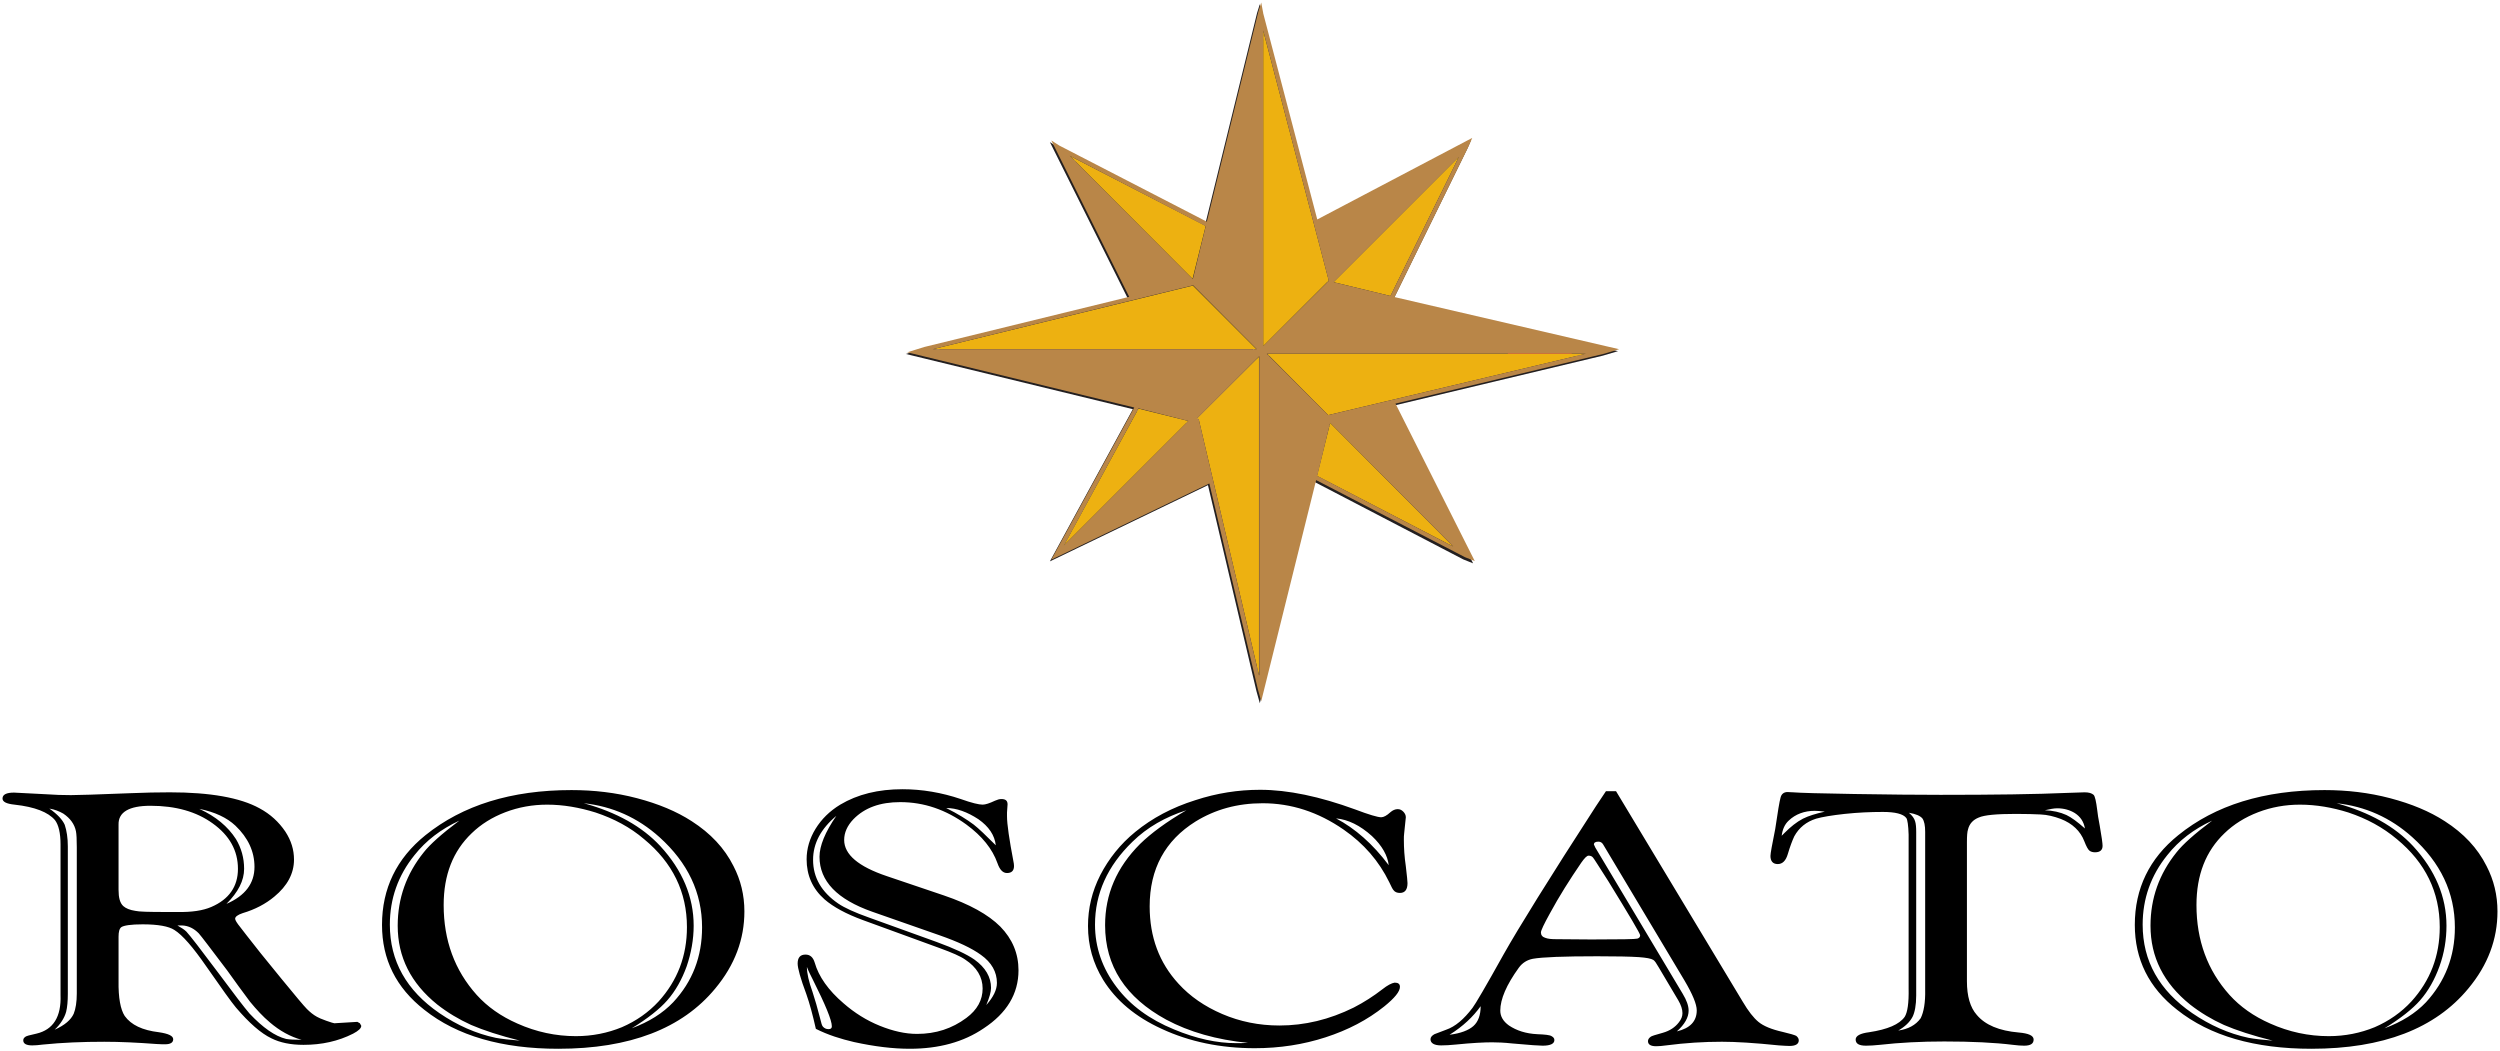 <?xml version="1.0" encoding="utf-8"?>
<!-- Generator: Adobe Illustrator 24.0.2, SVG Export Plug-In . SVG Version: 6.00 Build 0)  -->
<svg version="1.1" id="Layer_1" xmlns="http://www.w3.org/2000/svg" xmlns:xlink="http://www.w3.org/1999/xlink" x="0px" y="0px"
	 viewBox="0 0 892 375" style="enable-background:new 0 0 892 375;" xml:space="preserve">
<style type="text/css">
	.st0{fill:#231F20;}
	.st1{fill:#EC1C24;}
	.st2{fill:#EDB111;}
	.st3{fill:#B98648;}
</style>
<g>
	<path class="st0" d="M448.7,127.9v113.7l-21.5-91.4l-0.6-0.2L448.7,127.9"/>
	<path class="st0" d="M425.1,102.5l22.7,22.8H332.3L425.1,102.5"/>
	<path class="st0" d="M381.2,56.2l48.5,25.1l-4.6,18.9L381.2,56.2"/>
	<path class="st0" d="M405.7,146.4l17.8,4.5l-44.4,44.4L405.7,146.4"/>
	<path class="st0" d="M520,56.6l-24.4,49.6l-20.2-4.9l0-0.1L520,56.6"/>
	<path class="st0" d="M565.4,126.8l-92,21.9l-21.9-21.9H565.4"/>
	<path class="st0" d="M450.3,11.5l23.4,89.3l-23.4,23.4V11.5"/>
	<path class="st0" d="M474.1,151.6l43.9,44l-48.5-25.2L474.1,151.6"/>
	<path class="st0" d="M518,195.6l-43.9-44l-4.6,18.9L518,195.6 M379.1,195.2l44.4-44.4l-17.8-4.5L379.1,195.2 M448.7,241.5V127.9
		L426.5,150l0.6,0.2L448.7,241.5 M473.4,148.7l92-21.9H451.6L473.4,148.7 M332.3,125.2h115.6l-22.7-22.8L332.3,125.2 M495.6,106.2
		L520,56.6l-44.6,44.6l0,0.1L495.6,106.2 M425,100.1l4.6-18.9l-48.5-25.1L425,100.1 M450.3,124.1l23.4-23.4l-23.4-89.3V124.1
		 M449.5,1.5l0.7,3.7h0v0.2l19.3,73.6l55.4-29.1l-1.3,3l-26.4,53.8l80.1,18.6l-5.4,1.6l-74.5,17.8l28.2,56.3l-3.5-1.4L469.1,172
		l-19.6,78.9l-1.2-4.3L431,173.1l-56.4,27.2l29.6-54.3l-81-19.7l6.1-1.9l73.1-17.9l-27.8-55.8l2.8,1.8l52.7,27.2l18.4-75L449.5,1.5"
		/>
	<path class="st1" d="M560.6,126.3l0.1-0.7c-1.2-0.2-2.4-0.5-3.6-0.6l0,0h-19l-0.1,1.3c4.8,0.7,9.9,1.3,14.9,1.3
		c2.7,0,5.4-0.2,7.9-0.7v-1.3L560.6,126.3l-0.1-0.7c-2.4,0.5-4.9,0.7-7.6,0.7c-4.8,0-10-0.6-14.7-1.3l-0.1,0.7v0.7h19v-0.7l-0.1,0.7
		c1.2,0.2,2.3,0.4,3.5,0.6L560.6,126.3l-0.1-0.7L560.6,126.3L560.6,126.3z"/>
	<polygon class="st2" points="427.7,149.6 449.2,240.9 449.2,127.3 427,149.4 427.7,149.6 	"/>
	<polygon class="st2" points="425.6,101.9 332.8,124.6 448.3,124.6 425.6,101.9 	"/>
	<polygon class="st2" points="430.2,80.6 381.7,55.6 425.5,99.5 430.2,80.6 	"/>
	<polygon class="st2" points="379.6,194.6 424,150.2 406.2,145.8 379.6,194.6 	"/>
	<polygon class="st2" points="496.1,105.6 520.5,56 475.9,100.6 475.9,100.7 496.1,105.6 	"/>
	<polygon class="st2" points="473.9,148.1 565.9,126.2 452.1,126.2 473.9,148.1 	"/>
	<polygon class="st2" points="450.7,10.9 450.7,123.5 474.1,100.1 450.7,10.9 	"/>
	<polygon class="st2" points="469.9,169.8 518.5,195 474.6,150.9 469.9,169.8 	"/>
	<path d="M13,368.8c-2.4,0.5-3.7,0.9-3.9,1.1c-0.6,0.4-0.8,0.8-0.8,1.3c0,1.2,1.1,1.8,3.2,1.8c1,0,2.3-0.1,3.8-0.3
		c6.9-0.7,14.2-1,21.9-1c5.7,0,11.9,0.3,18.6,0.8c1.5,0.1,2.5,0.1,3.1,0.1c1.9,0,2.9-0.6,2.9-1.8c0-1.2-1.7-2-5.1-2.5
		c-5.9-0.7-9.9-2.6-12.2-5.8c-1.5-2.3-2.3-6.5-2.2-12.5v-15.8c0-1.7,0.3-2.9,1-3.4c0.9-0.6,3.4-1,7.6-1c5.5,0,9.3,0.7,11.3,2
		c2.9,1.8,6.7,6.2,11.4,13c5.5,7.9,9,12.8,10.6,14.7c4.7,5.5,8.9,9.2,12.7,11c3,1.5,6.8,2.3,11.4,2.3c6.5,0,12.4-1.3,17.7-4
		c1.9-1,2.9-1.9,2.9-2.8l-0.5-0.9l-0.9-0.5l-8.2,0.5c-0.2,0-1.2-0.3-2.9-0.9c-1.7-0.6-2.8-1.1-3.3-1.4c-1.3-0.7-2.5-1.7-3.6-2.8
		c-1.1-1.1-4.1-4.7-9.1-10.8l-7.4-9.1c-4.2-5.3-6.6-8.4-7.2-9.2c-1.3-1.6-1.9-2.6-1.9-3.1c0-0.7,0.9-1.4,2.7-2
		c4.4-1.3,8.2-3.3,11.3-5.9c4.6-3.8,7-8.2,7-13.2c0-3.5-1-6.8-3.1-10c-2.3-3.4-5.3-6.2-9.2-8.3c-6.9-3.8-17.6-5.7-32-5.7
		c-4.4,0-9,0.1-13.8,0.3c-12.3,0.5-19.5,0.7-21.5,0.7c-3,0-5.9-0.1-8.6-0.3C9.3,283,5.4,282.8,5,282.8c-2.7,0-4.1,0.7-4.1,2.1
		c0,1.2,1.4,1.9,4.3,2.2c7.3,0.8,12,2.7,14.4,5.5c1.3,1.7,2,4.6,2,8.7V355C21.9,362.8,19,367.4,13,368.8L13,368.8z M53.7,287.5
		c9,0,16.4,2.1,22.2,6.3c6,4.3,9,9.7,9,16.2c0,6.3-3.2,10.9-9.5,13.6c-3,1.3-7,1.9-12.1,1.8c-1.4,0-2.8,0-4.2,0
		c-6,0-9.6-0.1-10.8-0.4c-2-0.3-3.4-0.9-4.3-1.7c-1.2-1.1-1.7-3-1.7-5.8v-23.3C42.2,289.8,46,287.5,53.7,287.5L53.7,287.5z
		 M22.6,290.3c2.5,1.7,4,3.8,4.5,6.3c0.2,1,0.3,2.9,0.3,5.7v52.2c0,3-0.4,5.5-1.1,7.2c-1,2.2-3.2,4.1-6.8,5.7c2.1-2,3.5-4.2,4.1-6.4
		c0.4-1.6,0.6-3.8,0.6-6.4v-52.6c0-3-0.4-5.6-1.1-7.7c-0.8-1.8-2.6-3.8-5.5-5.8C19.5,288.8,21.2,289.5,22.6,290.3L22.6,290.3z
		 M84,294.6c4.5,4.3,6.8,9.2,6.8,14.7c0,5.9-3.3,10.3-10,13.2c4.2-4.2,6.3-8.3,6.3-12.5c0-3.9-1-7.4-2.9-10.6
		c-2.9-4.5-7.2-8.1-13.1-10.8C76.6,289.7,80.9,291.7,84,294.6L84,294.6z M65,330.2c2.3,0.1,4.2,1.1,5.9,2.8c0.9,1,4.3,5.5,10.2,13.3
		c2.7,3.8,5.4,7.5,8.1,11.1c2.3,2.8,4.6,5.3,7.1,7.4c3.5,3,7.3,5.1,11.3,6.2c-2.5,0-4.3-0.1-5.5-0.3c-4-1-8.3-4-13.1-9.1
		c-1.8-2.1-5.5-6.9-11.2-14.6c-6.2-8.3-10-13.2-11.3-14.6c-0.7-0.7-1.8-1.4-3.2-2.2C63.9,330.2,64.5,330.2,65,330.2L65,330.2z
		 M151.8,298c-10.3,8.3-15.5,19-15.5,32c0,12.3,5,22.4,15.1,30.3c11.7,9.3,27.7,13.9,47.8,13.9c25.5,0,44.2-7.2,56-21.5
		c7-8.4,10.4-17.6,10.4-27.5c0-5.8-1.3-11.2-3.9-16.2c-3.2-6.4-8.2-11.7-14.9-16c-5.4-3.5-11.9-6.2-19.5-8.2
		c-7.6-2-15.4-2.9-23.4-2.9C182.4,281.9,165.1,287.3,151.8,298L151.8,298z M212.5,289.9c6.6,2.2,12.4,5.3,17.3,9.5
		c10.2,8.4,15.3,18.9,15.3,31.4c0,10.3-3.4,19.1-10.1,26.5c-3.6,3.9-8,7-13.1,9.2c-5.1,2.1-10.6,3.2-16.4,3.2
		c-7.2,0-14.2-1.5-20.9-4.5c-5.9-2.6-10.7-6-14.5-10.2c-7.9-8.8-11.8-19.5-11.8-32.1c0-10.7,3.3-19.2,10-25.6
		c3.3-3.2,7.3-5.7,12-7.5c4.7-1.8,9.7-2.7,14.9-2.7C201,287.1,206.7,288.1,212.5,289.9L212.5,289.9z M151.2,304.1
		c-6.2,7.7-9.3,16.4-9.3,26.2c0,11.2,4.7,20.5,14.1,28.1c3.7,2.9,7.7,5.3,12.1,7.3c4.4,1.9,10.2,3.8,17.4,5.6
		c-3.6-0.3-6.5-0.6-8.6-1c-7.1-1.5-13.8-4.5-20.1-8.8c-11.8-8.1-17.7-18.6-17.7-31.6c0-9.2,2.9-17.5,8.8-24.8
		c4.1-5.2,9.5-9.3,16-12.3C157.5,297.6,153.4,301.3,151.2,304.1L151.2,304.1z M235.3,298.7c10.1,9.1,15.2,19.8,15.2,32.2
		c0,10.4-3.4,19.3-10.3,26.7c-3.7,3.9-8.6,7-14.8,9.3c5.7-3.5,10-6.9,12.7-10c2.9-3.3,5.2-7.4,6.9-12.1c1.6-4.7,2.5-9.6,2.5-14.5
		c0-10.3-4-19.8-11.9-28.4c-6.5-7-15.6-12.1-27.3-15.3C218.5,287.7,227.5,291.7,235.3,298.7L235.3,298.7z M304.7,371.8
		c7.3,1.6,13.9,2.4,19.9,2.4c10.4,0,19.2-2.4,26.4-7.3c8.2-5.4,12.4-12.3,12.4-20.7c0-6-2.2-11.2-6.5-15.6c-4.3-4.3-11-8-20.1-11.1
		l-20.4-6.9c-10.1-3.4-15.2-7.7-15.2-12.9c0-2.6,1.1-5.1,3.3-7.4c4-4.1,9.5-6.1,16.7-6.1c8.5,0,16.3,2.7,23.6,8
		c5.6,4.1,9.3,8.7,11.1,13.8c0.8,2.3,1.9,3.5,3.4,3.5c1.6,0,2.5-0.8,2.5-2.5c0-0.6-0.1-1.1-0.2-1.6c-1.5-7.9-2.3-13.3-2.3-16.2v-1.3
		c0.1-1.5,0.2-2.5,0.2-2.9c0-1.3-0.7-1.9-2.2-1.9c-0.7,0-1.4,0.2-2.3,0.6c-1.9,0.9-3.4,1.4-4.4,1.4c-1.3,0-3.9-0.6-7.8-2
		c-6.8-2.3-13.8-3.5-20.8-3.5c-8.6,0-16,1.8-22.2,5.5c-3.8,2.3-6.7,5.2-8.8,8.6c-2.1,3.4-3.2,7.1-3.2,10.9c0,5.7,2.1,10.5,6.4,14.3
		c3.1,2.7,7.7,5.2,13.7,7.4l27.4,10c4.4,1.6,7.4,2.9,9.1,4.1c4.1,2.7,6.2,6.2,6.2,10.3c0,4.1-1.9,7.6-5.8,10.5
		c-5.1,3.8-10.9,5.7-17.6,5.7c-4.2,0-8.6-1-13.3-2.9c-4.7-1.9-9-4.6-12.9-8c-5.5-4.7-8.9-9.6-10.3-14.5c-0.6-2-1.7-2.9-3.3-2.9
		c-1.9,0-2.8,1.1-2.8,3.2c0,1.6,1,5.3,3.1,10.9c1.2,3.4,2.3,7.5,3.4,12.4C295.5,369.3,300,370.7,304.7,371.8L304.7,371.8z
		 M349.1,292.3c3.7,2.6,5.8,5.7,6.2,9.3c-3.5-3.5-6.1-6-7.9-7.4c-2.4-1.8-5.6-3.8-9.8-5.9C341.3,288.3,345.1,289.7,349.1,292.3
		L349.1,292.3z M292.4,305.7c0,8.7,6.3,15.2,18.8,19.6l24,8.4c6.6,2.3,11.5,4.6,14.8,7c3.8,2.7,5.7,6.1,5.7,10
		c0,2.5-1.3,5.1-3.8,7.9c1.1-2.6,1.7-4.7,1.7-6.1c0-3.9-2-7.3-5.9-10.1c-2.7-1.9-7.2-4-13.5-6.3l-24.1-8.7c-5.1-1.8-8.8-3.5-11-5
		c-6-4.1-9-9.3-9-15.6c0-5.9,2.8-11.1,8.3-15.7C294.4,296.9,292.4,301.8,292.4,305.7L292.4,305.7z M290,349.5
		c4.5,9,6.8,14.5,6.8,16.7c0,0.7-0.4,1-1.2,1c-0.8,0-1.4-0.3-1.9-0.8c-0.4-0.3-0.7-1.4-1.1-3.1c-0.9-3.5-1.8-6.7-2.7-9.4
		c-1.3-3.6-2-6.6-2-8.9C288.4,346.4,289.2,347.9,290,349.5L290,349.5z M493.2,353c-3.1,2.4-6.5,4.6-10.2,6.5
		c-8.7,4.3-17.5,6.4-26.5,6.4c-7.3,0-14.1-1.4-20.4-4.1c-6.3-2.7-11.5-6.3-15.6-10.8c-6.9-7.5-10.3-16.7-10.3-27.6
		c0-13.4,5.5-23.5,16.4-30.3c7-4.3,14.9-6.5,23.9-6.5c10.2,0,19.8,3.1,28.9,9.4c7.2,5,12.6,11.2,16.3,18.8c0.7,1.5,1.2,2.5,1.5,2.8
		c0.5,0.7,1.3,1,2.3,1c1.8,0,2.7-1.2,2.7-3.5c0-0.6-0.2-2.6-0.6-6c-0.5-3.4-0.7-6.5-0.7-9.4c0-0.9,0-1.7,0.1-2.3
		c0.4-3.6,0.6-5.5,0.6-5.8c0-0.7-0.3-1.4-0.9-2c-0.6-0.6-1.2-0.9-2-0.9c-0.9,0-1.8,0.4-2.6,1.1c-1.3,1.2-2.4,1.8-3.3,1.8
		c-1.2,0-4.3-0.9-9.3-2.8c-12.6-4.6-23.9-7-33.9-7c-7.8,0-15.5,1.2-23.1,3.7c-8.3,2.6-15.4,6.4-21.4,11.3
		c-5.4,4.4-9.5,9.6-12.5,15.4c-3,5.9-4.4,11.9-4.4,18.2c0,7,1.8,13.3,5.4,19.2c4.6,7.4,11.5,13.2,20.9,17.5c9.9,4.6,21,6.9,33.2,6.9
		c8.9,0,17.3-1.3,25.3-3.9c8-2.6,14.9-6.2,20.9-11c3.7-3,5.6-5.3,5.6-7c0-1-0.6-1.5-1.9-1.5C496.5,350.8,495.1,351.5,493.2,353
		L493.2,353z M406.8,301.1c-8.4,8.4-12.5,18-12.5,29c0,14.6,7.3,25.8,21.8,33.7c8.2,4.4,18,7.2,29.2,8.3c-1.8,0.1-3.2,0.1-4.2,0.1
		c-6.9,0-14.3-1.6-22.2-4.9c-8.8-3.6-15.6-8.6-20.5-15.1c-5.1-6.7-7.7-14.2-7.7-22.3c0-11,4.4-20.9,13.4-29.6
		c5.2-5.1,11.7-8.8,19.2-11.2C416.1,293.3,410.7,297.3,406.8,301.1L406.8,301.1z M489.5,298.3c3.7,3.5,5.6,7,6,10.4
		c-5.7-7.6-12-13.1-18.8-16.7C481,292.4,485.3,294.5,489.5,298.3L489.5,298.3z M569.4,287.7c-16.7,25.8-27.6,43.4-32.9,52.8
		c-6.4,11.5-10.1,17.8-11.1,19.1c-3.1,4.1-6.2,6.7-9.4,7.8c-2.6,1-4,1.5-4.2,1.6c-0.9,0.5-1.4,1.1-1.4,1.8c0,1.4,1.3,2.2,3.8,2.2
		c1.5,0,3.2-0.1,5.2-0.3c5.9-0.6,10.2-0.8,13-0.8c1.9,0,4.3,0.1,7.1,0.4c6.4,0.6,10,0.8,10.9,0.8c2.8,0,4.2-0.7,4.2-2
		c0-0.6-0.3-1-1-1.4c-0.6-0.4-2.3-0.6-5.1-0.7c-4.1-0.2-7.4-1.3-10.1-3.1c-2.1-1.5-3.1-3.3-3.1-5.3c0-4.1,2.2-9.2,6.6-15.3
		c1.3-1.8,3-2.8,5-3.2c3.3-0.6,11-0.9,23-0.9c6.8,0,11.7,0.1,14.8,0.3c2.7,0.2,4.4,0.5,5.2,1c0.5,0.3,1.1,1.2,1.9,2.6l7,11.8
		c1,1.7,1.5,3.2,1.5,4.6c0,1.1-0.4,2.2-1.3,3.3c-1.3,1.7-3.2,3-5.7,3.7c-2.6,0.7-4.1,1.2-4.3,1.4c-0.7,0.5-1,1-1,1.6
		c0,1.2,1,1.8,2.9,1.8c1,0,2.2-0.1,3.6-0.3c6.9-0.9,13.5-1.3,19.9-1.3c4.8,0,11.6,0.4,20.3,1.3c1.6,0.1,2.9,0.2,3.8,0.2
		c2.2,0,3.3-0.7,3.3-2c0-0.6-0.3-1.1-0.9-1.6c-0.6-0.3-2.2-0.8-4.8-1.4c-4-0.9-6.9-2.1-8.7-3.6c-1.7-1.4-3.6-3.8-5.6-7.2l-45.2-75.1
		H573L569.4,287.7L569.4,287.7z M568.4,306c0.3,0.3,2.1,3.2,5.5,8.5c7.5,12.2,11.3,18.6,11.3,19.2c0,0.6-0.3,1-1,1.2
		c-0.6,0.2-6,0.3-16.4,0.3l-12.5-0.1c-1.7,0-3-0.1-4-0.5c-1-0.3-1.5-1-1.5-1.9c0-0.7,1.1-3,3.2-6.8c3.3-6.1,7.1-12.1,11.2-18.1
		c1.2-1.7,2-2.5,2.6-2.5C567.5,305.3,568,305.5,568.4,306L568.4,306z M602.5,360.6c0-1.7-0.7-3.7-2.1-6l-31.2-52.2l-0.5-1.1
		c0-0.6,0.5-1,1.6-1c0.7,0,1.3,0.3,1.7,1l29,48.5c2.9,4.9,4.4,8.5,4.4,10.7c0,3.9-2.4,6.4-7.1,7.5
		C601.1,365.5,602.5,363,602.5,360.6L602.5,360.6z M525.7,366.1c-1.7,1.5-4.5,2.6-8.5,3.1c4.8-3,8.4-6.4,11.1-10.2
		C528.3,362.2,527.4,364.6,525.7,366.1L525.7,366.1z M679.6,362.8c-1.9,2.7-6.1,4.5-12.7,5.5c-3.2,0.4-4.8,1.3-4.8,2.6
		c0,1.5,1.2,2.2,3.7,2.2c1.3,0,3-0.1,4.9-0.3c7.1-0.8,14.8-1.2,23-1.2c9.8,0,18,0.4,24.5,1.2c1.6,0.2,2.9,0.3,4,0.3
		c2.3,0,3.4-0.7,3.4-2.2c0-1.4-1.8-2.2-5.3-2.5c-7-0.6-12-2.7-15-6.3c-2.3-2.6-3.5-6.6-3.5-12v-49.6c0-2.2,0.1-3.7,0.4-4.6
		c0.5-2,1.8-3.4,3.8-4.2c2-0.9,6.4-1.3,13.3-1.3c3.8,0,6.7,0.1,8.8,0.2c2.4,0.1,4.8,0.7,7.2,1.6c4.1,1.6,7,4.3,8.4,8
		c0.7,1.8,1.3,2.9,1.8,3.3c0.5,0.4,1.2,0.6,2,0.6c1.8,0,2.7-0.8,2.7-2.3c0-0.8-0.3-3.2-1-7.1c-0.5-2.6-0.8-4.5-0.9-5.6
		c-0.4-3.2-0.8-5-1.3-5.5c-0.7-0.6-1.7-0.9-3.2-0.9c-0.8,0-2.8,0.1-6,0.2c-11.4,0.5-26.5,0.7-45.4,0.7c-8.3,0-18.6-0.1-30.8-0.3
		c-12.3-0.2-19.5-0.4-21.8-0.6c-0.8,0-1.5-0.1-2-0.1c-1.3,0-2.2,0.7-2.5,2c-0.4,1.4-1,5.1-1.9,11.2c-1.1,5.5-1.7,8.7-1.7,9.6
		c0,1.9,0.9,2.9,2.6,2.9c1.7,0,2.9-1.2,3.6-3.6c0.8-2.7,1.6-4.8,2.3-6.3c1.7-3.1,4.3-5.2,7.8-6.3c2.1-0.6,5.6-1.2,10.2-1.7
		c4.7-0.5,9.2-0.7,13.6-0.7c4.4,0,7.3,0.7,8.4,2.2c0.4,0.6,0.7,2.6,0.8,5.9v54.9C681.1,357.9,680.6,361.2,679.6,362.8L679.6,362.8z
		 M638.2,292.8c2.4-2.3,5.6-3.5,9.3-3.5c0.9,0,2,0.1,3.6,0.3c-3.2,0.7-5.8,1.5-7.8,2.5c-2.3,1.2-4.4,2.9-6.6,5.1
		c-0.2,0.2-0.5,0.5-1,1C636,295.9,636.8,294.1,638.2,292.8L638.2,292.8z M685.9,292c0.7,1,1,2.6,1,4.8v56.3c0.1,4.6-0.5,8-1.6,10.2
		c-1.8,2.5-4.5,3.9-8,4.4c2.4-1.4,4.1-3,5.1-4.9c0.8-1.6,1.3-4.2,1.3-7.6v-58.3c0-1.7-0.1-3-0.4-3.9c-0.3-1-1-2-2.2-3
		C683.6,290.4,685.1,291.1,685.9,292L685.9,292z M734,288.4c2.4,0,4.5,0.6,6.3,1.7c2,1.3,3.2,3.1,3.6,5.5c-2.7-2.4-4.9-4-6.6-4.8
		c-2.2-1-4.8-1.6-7.7-1.7C731.4,288.7,732.8,288.4,734,288.4L734,288.4z M777.2,298c-10.3,8.3-15.5,19-15.5,32
		c0,12.3,5,22.4,15.1,30.3c11.7,9.3,27.7,13.9,47.9,13.9c25.5,0,44.2-7.2,56-21.5c7-8.4,10.4-17.6,10.4-27.5
		c0-5.8-1.3-11.2-3.9-16.2c-3.2-6.4-8.2-11.7-14.9-16c-5.4-3.5-11.9-6.2-19.5-8.2c-7.6-2-15.4-2.9-23.4-2.9
		C807.8,281.9,790.4,287.3,777.2,298L777.2,298z M837.9,289.9c6.6,2.2,12.3,5.3,17.3,9.5c10.2,8.4,15.3,18.9,15.3,31.4
		c0,10.3-3.4,19.1-10.1,26.5c-3.6,3.9-8,7-13.1,9.2c-5.1,2.1-10.6,3.2-16.4,3.2c-7.2,0-14.2-1.5-20.9-4.5c-5.9-2.6-10.7-6-14.5-10.2
		c-7.9-8.8-11.8-19.5-11.8-32.1c0-10.7,3.3-19.2,10-25.6c3.3-3.2,7.3-5.7,12-7.5c4.7-1.8,9.7-2.7,14.9-2.7
		C826.4,287.1,832.2,288.1,837.9,289.9L837.9,289.9z M776.6,304.1c-6.2,7.7-9.3,16.4-9.3,26.2c0,11.2,4.7,20.5,14.1,28.1
		c3.7,2.9,7.7,5.3,12.1,7.3c4.4,1.9,10.2,3.8,17.4,5.6c-3.6-0.3-6.5-0.6-8.6-1c-7.1-1.5-13.8-4.5-20.1-8.8
		c-11.8-8.1-17.7-18.6-17.7-31.6c0-9.2,2.9-17.5,8.8-24.8c4.1-5.2,9.5-9.3,16-12.3C782.9,297.6,778.8,301.3,776.6,304.1L776.6,304.1
		z M860.7,298.7c10.1,9.1,15.2,19.8,15.2,32.2c0,10.4-3.5,19.3-10.3,26.7c-3.7,3.9-8.6,7-14.8,9.3c5.7-3.5,10-6.9,12.7-10
		c2.9-3.3,5.2-7.4,6.9-12.1c1.7-4.7,2.5-9.6,2.5-14.5c0-10.3-4-19.8-11.9-28.4c-6.5-7-15.6-12.1-27.3-15.3
		C843.9,287.7,852.9,291.7,860.7,298.7L860.7,298.7z"/>
	<path class="st3" d="M473.9,148.1l-21.9-21.9h113.8L473.9,148.1L473.9,148.1z M518.5,195l-48.5-25.2l4.6-18.9L518.5,195L518.5,195z
		 M450.7,123.5V10.9l23.4,89.3L450.7,123.5L450.7,123.5z M520.5,56l-24.4,49.6l-20.2-4.9l0-0.1L520.5,56L520.5,56z M449.2,240.9
		l-21.5-91.4l-0.6-0.2l22.2-22.2V240.9L449.2,240.9z M379.6,194.6l26.6-48.9l17.8,4.5L379.6,194.6L379.6,194.6z M332.8,124.6
		l92.9-22.8l22.7,22.8H332.8L332.8,124.6z M381.7,55.6l48.5,25.1l-4.6,18.9L381.7,55.6L381.7,55.6z M577.7,124.6L497.6,106L524,52.2
		l1.3-3L470,78.3L450.7,4.7V4.6h0L450,0.9l-1,3.2l-18.4,75l-52.7-27.2l-2.8-1.8l27.8,55.8l-73.1,17.9l-6.1,1.9l81,19.7l-29.6,54.3
		l56.4-27.2l17.3,73.4l1.2,4.3l19.6-78.9l53.1,27.5l3.5,1.4L497.9,144l74.5-17.8L577.7,124.6L577.7,124.6z"/>
</g>
</svg>
